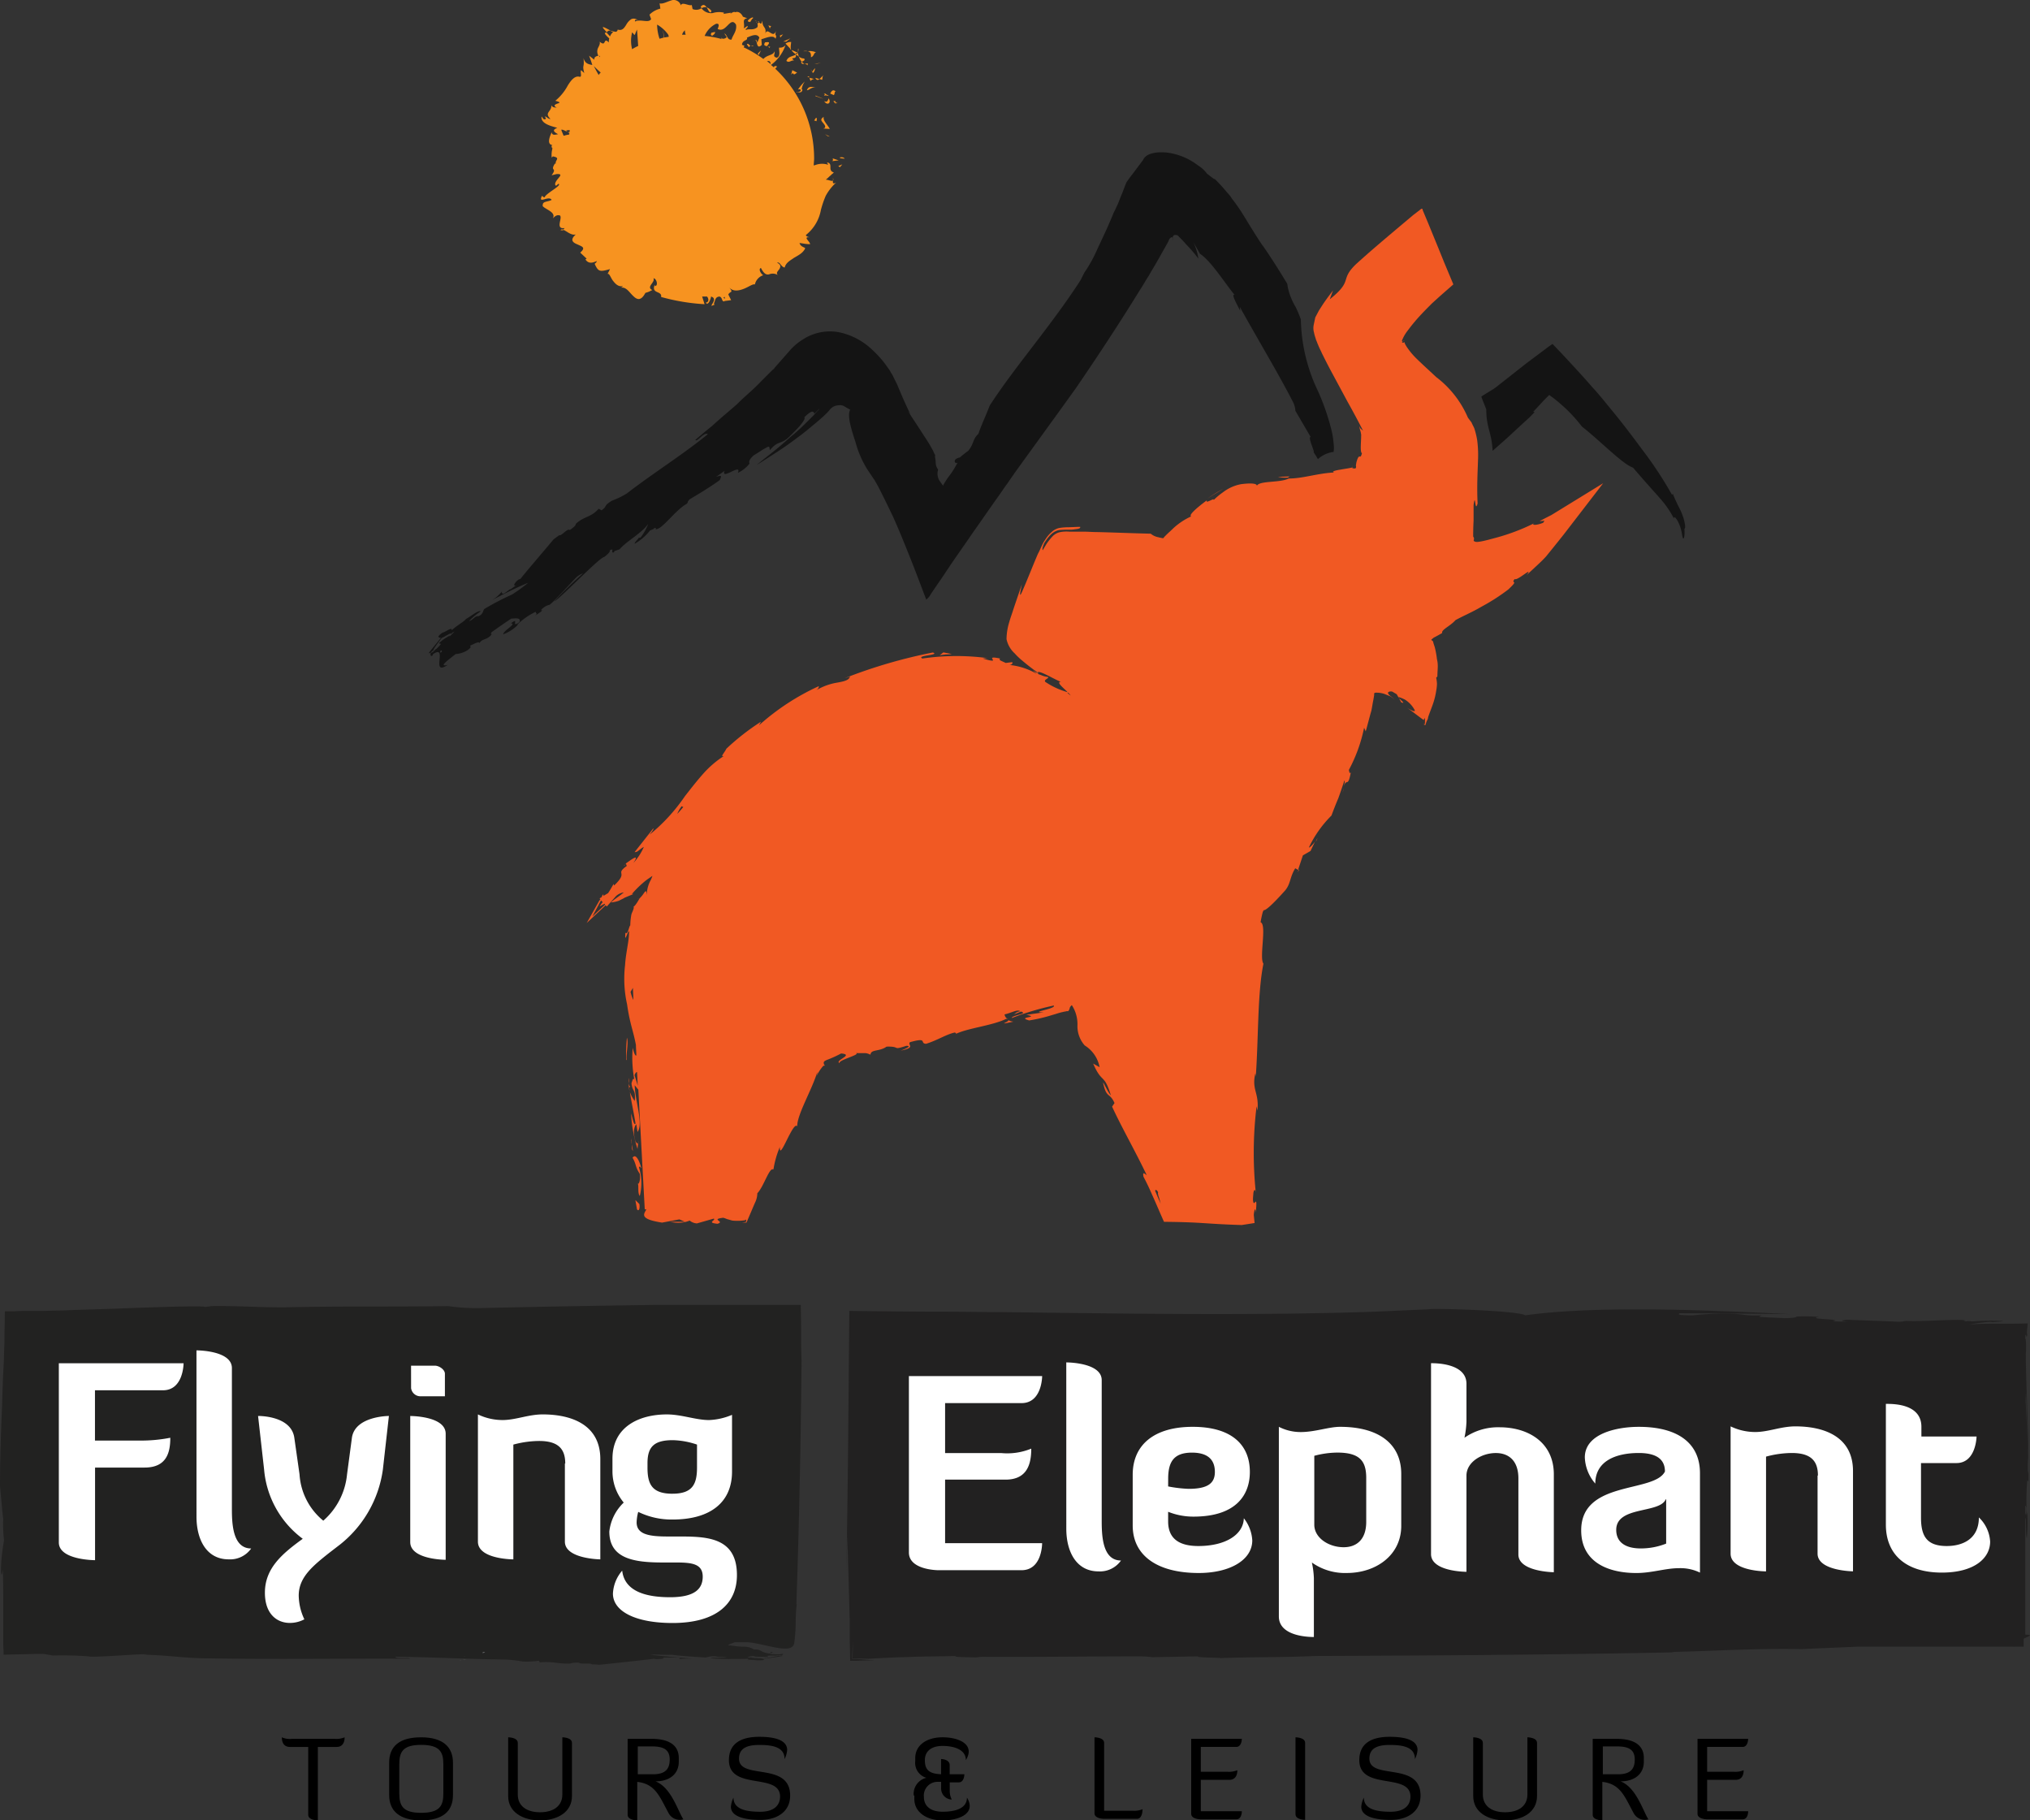 <svg xmlns="http://www.w3.org/2000/svg" width="157.84" height="141.515" viewBox="0 0 157.84 141.515">
  <rect x="0" y="0" width="157.84" height="141.515" fill="#333333" stroke="none"/>
  <g id="Group_793" data-name="Group 793" transform="translate(-519.236 -98.452)">
    <g id="Group_560" data-name="Group 560" transform="translate(552.586 98.452)">
      <g id="Group_558" data-name="Group 558" transform="translate(12.265 16.224)">
        <path id="Path_15260" data-name="Path 15260" d="M38.183,315.2l.125.72c.094.156.251.063.188-.407Z" transform="translate(-34.395 -238.131)" fill="#f15923"/>
        <path id="Path_15261" data-name="Path 15261" d="M38.536,310.922c-.156-.563-.438-1.189-.689-.814.313.532.188.688.564,1.252.062.469-.063.845-.157.751.094.157-.031.752.157.97a4.167,4.167,0,0,0-.063-2.223C38.411,310.7,38.473,310.891,38.536,310.922Z" transform="translate(-34.279 -236.328)" fill="#f15923"/>
        <path id="Path_15262" data-name="Path 15262" d="M37.368,301.69c.031.157.063.282.094.407-.031-.125-.031-.25-.063-.376Z" transform="translate(-34.113 -233.451)" fill="#f15923"/>
        <path id="Path_15263" data-name="Path 15263" d="M54.548,311.493a.031.031,0,0,1-.031-.031C54.517,311.556,54.517,311.587,54.548,311.493Z" transform="translate(-40.055 -236.837)" fill="#f15923"/>
        <path id="Path_15264" data-name="Path 15264" d="M37.4,301.091a1.923,1.923,0,0,0-.031-.407A1.41,1.41,0,0,0,37.4,301.091Z" transform="translate(-34.113 -233.102)" fill="#f15923"/>
        <path id="Path_15265" data-name="Path 15265" d="M82.779,293.912a1.047,1.047,0,0,1-.406-.125C82.529,293.912,81.339,294.225,82.779,293.912Z" transform="translate(-49.598 -230.712)" fill="#f15923"/>
        <path id="Path_15266" data-name="Path 15266" d="M37.493,301.557c-.063-.031-.094-.125-.125-.25,0,.094.031.188.031.282C37.462,301.62,37.493,301.62,37.493,301.557Z" transform="translate(-34.113 -233.318)" fill="#f15923"/>
        <path id="Path_15267" data-name="Path 15267" d="M107.471,230.606a10.683,10.683,0,0,0-1.221.751s.282-.188.595-.376Z" transform="translate(-57.98 -208.821)" fill="#f15923"/>
        <path id="Path_15268" data-name="Path 15268" d="M119.135,272.417a.562.562,0,0,0,.125-.282Z" transform="translate(-62.445 -223.21)" fill="#f15923"/>
        <path id="Path_15269" data-name="Path 15269" d="M114.632,229.152a3.074,3.074,0,0,0,.752.062.681.681,0,0,0,.156-.093Z" transform="translate(-60.884 -208.306)" fill="#f15923"/>
        <path id="Path_15270" data-name="Path 15270" d="M123.509,227.875h0a.11.11,0,0,0-.063.031.1.1,0,0,0,.063-.031Z" transform="translate(-63.938 -207.874)" fill="#f15923"/>
        <path id="Path_15271" data-name="Path 15271" d="M122.438,266.2c-.031.093-.063.219-.094.344A1.4,1.4,0,0,1,122.438,266.2Z" transform="translate(-63.556 -221.152)" fill="#f15923"/>
        <path id="Path_15272" data-name="Path 15272" d="M107.39,221.09c-.125.063-.5.25-.908.47.125,0,.282-.031.375-.031-.031.063-.062.093-.093.156-.376.157-.814.22-.783.094l.094-.063a16.024,16.024,0,0,1-3.193,1.189c-1.471.407-1.378.251-1.534.188a.552.552,0,0,0,.031-.188.114.114,0,0,0-.031-.093l-.031-.063v-.031h0c0-.063,0-.626.031-1.189v-1.221c.156-1.1.094.688.313-.125-.063-1.315,0-2.348.031-3.349a8.942,8.942,0,0,0-.063-1.565,6.338,6.338,0,0,0-.219-.908c-.063-.156-.157-.313-.22-.469l-.282-.376a7.827,7.827,0,0,0-2.473-3.162c-.563-.532-1.127-1.033-1.628-1.534a5.523,5.523,0,0,1-.595-.72c-.156-.219-.282-.469-.219-.469l-.125.063c-.125-.031-.093-.094,0-.125.031,0,.063-.031.125-.031-.125-.031-.157.094-.219,0a3.014,3.014,0,0,1,.469-.814,13.086,13.086,0,0,1,.876-1.065c.313-.344.657-.689,1-1.033l.657-.595,1-.876-.72-1.722-.469-1.158-.783-1.91-.407-.97c-.031-.282-.219,0-.344.063l-.407.313c-2.567,2.16-3.162,2.661-4.414,3.788-1.346,1.283-.188,1.252-2.066,2.755l.251-.688c-.282.375-.595.782-.877,1.221l-.219.344-.282.532-.125.595a1.284,1.284,0,0,0,.031.595c.031.188.125.438.157.563.063.125.094.251.156.376.094.25.22.47.313.689.22.439.438.876.657,1.284l1.315,2.441c.439.783.876,1.6,1.221,2.285-.125-.157-.219-.125-.313-.407a3.893,3.893,0,0,0,.125.5c0,.062.031.156.031.188v.063c0,.282-.031.689-.031.939s.031.438.093.438c-.125.5-.156.094-.313.376a1.8,1.8,0,0,0-.125.376l-.031.188v.063c.031.063,0,.188-.063.188a.462.462,0,0,1-.219-.031c-.031-.031.031-.031.063-.063-.188.063-.657.125-1,.188-.407.063-.72.157-.47.22-1.314.062-2.41.469-3.537.469-.657.344-2.285.157-2.474.563,0-.188-.469-.219-1.221-.125a3.287,3.287,0,0,0-1.408.626,6.02,6.02,0,0,0-.752.626c.188-.282-.689.344-.5,0-.814.595-1.472,1.189-1.221,1.252a5.251,5.251,0,0,0-1.378.908c-.188.188-.407.376-.563.532l-.157.157-.063.093H77.12c-.094-.031-.188-.031-.25-.062a1.286,1.286,0,0,1-.626-.282c-1.44-.031-2.849-.094-4.195-.125-.344,0-.689-.031-1.033-.031h-1.1a2.594,2.594,0,0,0-.689.031,1.124,1.124,0,0,0-.626.344,4.354,4.354,0,0,0-.47.595l-.282.469c-.063-.062,0-.282.125-.563.25-.376.595-.908,1.158-1a6.271,6.271,0,0,1,.752-.031,2.065,2.065,0,0,0,.469-.031c.282-.031.438-.063.407-.188-.344,0-.689.031-1.033.031a4.242,4.242,0,0,0-.626.063,1.253,1.253,0,0,0-.563.313,2.317,2.317,0,0,0-.438.5l-.188.282-.094.188c-.125.25-.219.5-.344.72-.406.939-.751,1.847-1.252,3-.282.595-.031-.407,0-.626-.219.657-.438,1.283-.657,1.941-.093.313-.219.626-.313.97a4.628,4.628,0,0,0-.219,1.346,2.06,2.06,0,0,0,.626,1.1,5.309,5.309,0,0,0,.626.595q.611.517,1.221.939c-.031.031-.25-.094-.438-.219.093.094.219.188.313.282a5.213,5.213,0,0,0-2.129-.689c.22,0,.282-.156.22-.219l-.5.063c-.469-.22-.532-.22-.438-.344-1.472-.313.376.5-1.346,0a2.621,2.621,0,0,1,.376-.031,18.276,18.276,0,0,0-5.071.031c-.532-.25,1.408-.25.814-.47a39.536,39.536,0,0,0-6.855,2l.407-.125c-.063.282-.47.376-1,.47a4.658,4.658,0,0,0-1.628.595c.25-.157.219-.376.188-.313a18.36,18.36,0,0,0-4.633,3.036l.157-.282a18.416,18.416,0,0,0-2.692,2.1c-.125.282-.532.688-.188.563a7.725,7.725,0,0,0-1.691,1.471c-.469.532-.908,1.1-1.346,1.659a14.062,14.062,0,0,1-2.755,3c.22-.25.438-.626.25-.438l-1.408,1.784c.282,0,.282-.157.72-.407a4.383,4.383,0,0,1-.814,1.252c.563-.845-.25-.188-.626.063.094-.031.063.125.125.157-1,.719.188.406-1,1.534l-.031-.125c-.156.25-.282.5-.439.72-.125.063-.25.156-.375.219.031-.063.031-.094,0-.125a.5.5,0,0,0-.125.219.666.666,0,0,0-.156.094l.062.062c-.031.031-.062.094-.093.125l-.97,1.722,1.377-1.284.094-.094.094.094c.25-.282.5-.564.72-.814a1.143,1.143,0,0,1,.6-.282c-.313.282-.752.532-1,.783a2.542,2.542,0,0,0,.595-.125l.439-.219h-.031l.751-.313h-.125a7.854,7.854,0,0,1,1.064-1.033c.157-.125.313-.219.438-.313l.094-.063-.031.094-.094.219a2.42,2.42,0,0,0-.313,1.189c-.031-.438-.094-.313-.188-.219a2.492,2.492,0,0,1-.376.47c-.188.344-.407.657-.47.626.063.093-.031.282-.093.438a.924.924,0,0,0-.094.313,4.744,4.744,0,0,0-.063.72c-.094.031-.188.782-.376.563-.093,1,.188-.219.282-.094,0,.783-.25,1.628-.313,2.63a9.12,9.12,0,0,0,.157,3.036c.219,1.534.469,2,.689,3.162,0,.251.031.533.031.814-.125.094-.282-.595-.282-.595a9.348,9.348,0,0,0,.125,2.473c-.094-.157-.125,0-.219.282.063.689.344.438.25,1.378a3.211,3.211,0,0,1-.376-.689c.125.814.313,1.628.439,2.442-.125.219-.25-.5-.344-.782a10.585,10.585,0,0,0,.5,2.755l.063-.626c.031.344-.188.188-.25-.063-.219-.814.031-1.189.094-1.221l.093.595c.47-.626-.188-2.41-.219-3.632l.282.344c.25,4.7.5,9.3.5,9.3h.125c-.188.376-.595.752,1.221,1.033l1.346-.251.439.188H38.9a2.394,2.394,0,0,0,1.5-.094.95.95,0,0,0,.564.219l1.314-.375c.157.156-.595.313.282.406.626-.188-.595-.344.439-.469.157.031.25.094.376.125s.219.063.344.094a3.769,3.769,0,0,0,1-.031v-.031c.062-.031.093.031.062.157a2.836,2.836,0,0,1-.5.094,2.859,2.859,0,0,1,.532-.031c.22-.5.439-1.033.657-1.534a1.716,1.716,0,0,0,.188-.751c.5-.5.939-2.066,1.252-1.847a7.4,7.4,0,0,1,.5-1.753c-.063,1.221,1.033-2.066,1.346-1.6,0-.939,1.127-2.786,1.565-4.226a.945.945,0,0,1-.094.376,3.777,3.777,0,0,1,.5-.783c.093-.125.125-.063.188-.094l-.063-.062a.4.4,0,0,1-.031-.188c.031-.063.031-.094.25-.188a8.866,8.866,0,0,0,1.1-.5c1.065.094-.532.533-.125.752-.093-.25,1.659-.657,1.283-.783.814.031.689-.062,1.127.125.031-.439.689-.219,1.252-.626,1.158-.031.376.313,1.534-.063.595,0-.438.376-.438.376,1.221-.25.5-.439.72-.657,1.44-.407.72.094,1.252.125.908-.282,1.534-.72,2.223-.877.063.031.188.031.063.125.908-.469,2.88-.657,3.944-1.189a.638.638,0,0,1,.157.031.472.472,0,0,1-.282-.376c.563-.125.97-.407,1.221-.25-.344.063-.344.156-.5.25l.564-.219c.595.188-.752.282-.72.5a21.622,21.622,0,0,1,3.256-.97c.25.25-2,.532-.783.532l-1.346.188c1.127.219-.814.156.22.438a12.512,12.512,0,0,0,1.847-.438c.25-.063.469-.157.782-.219.094-.031.188-.031.282-.063h.125c.188-.22.031-.25.282-.47h0a2.726,2.726,0,0,1,.438,1.534,2.261,2.261,0,0,0,.563,1.6,2.542,2.542,0,0,1,1.158,1.691l-.5-.282c.689,1.6.845.72,1.377,2.473-.25-.25-.657-1.221-.595-.939.251,1.189.5.689.877,1.534l-.188.282c.783,1.691,1.815,3.475,2.692,5.322-.125-.063-.344-.344-.251.125.251.469.47.939.689,1.44.313.689.595,1.378.908,2.066,3.162.031,3.037.156,6.042.25l1-.157-.063-.626c.031-.375.125-.657.157-.188.156-1.691-.157-.188-.22-1,0-.219.031-.406.031-.532.031-.094.031-.157.063-.188.063-.062.094-.031.125.157a30.014,30.014,0,0,1,.062-6.7l.063.344c.157-1.408-.469-1.6-.156-2.911l.031.251c.219-3.068.125-6.449.595-8.766-.344-.469.282-3.036-.22-3.224a7.561,7.561,0,0,1,.157-.752.507.507,0,0,1,.094-.188c.125.031.595-.344,1.659-1.534.438-.532.344-1,.783-1.721l.219.125.188-.564.188-.563.595-.344.344-.72c-.188.251-.439.5-.469.438a8.864,8.864,0,0,1,1.753-2.473s.25-.689.532-1.346c.251-.689.47-1.377.47-1.377.063.062,0,.313-.094.595.282-.939.344.093.595-1.221-.125.156-.125-.157-.156-.188a11.966,11.966,0,0,0,1.189-3.287l.125.282c.156-.533.282-1.065.438-1.6.063-.282.094-.563.157-.846l.062-.375v-.063c-.031-.125.125-.125.188-.125a1.962,1.962,0,0,1,.595.094l.313.125.157.062c.093.063.219.157.344.251-.406-.344-.406-.313-.469-.407-.063-.063-.063-.125-.031-.157a.265.265,0,0,1,.188-.062.288.288,0,0,1,.157.031c.094.063.219.125.313.188,0,0,.344.595.344.626.344.125.063-.094-.094-.25-.188-.157-.219-.251.376.031a2.153,2.153,0,0,1,.782.845c0,.125-.219.031-.595-.188.47.313.877.657,1.283.939l.063-.156c.063.063.031.25.031.469-.063,0-.063,0-.094.031.031,0,.063.031.125.063l.094-.282c.031-.031.031-.094.062-.125a.575.575,0,0,0,.063-.219c.094-.282.22-.595.344-.939a5.6,5.6,0,0,0,.282-1.1,3.485,3.485,0,0,0,.063-.533,2.425,2.425,0,0,0-.063-.5l.094-.094c0-.282.031-.532.031-.814a2.251,2.251,0,0,0-.063-.533,7.39,7.39,0,0,0-.156-.876c-.031-.125-.094-.282-.125-.406,0-.031-.063-.188-.063-.157v.031l-.063-.063c-.063-.063,0-.063.063-.125a.585.585,0,0,1,.125-.094c.188-.094.406-.219.626-.344-.094-.25.626-.532,1.033-1,.626-.344,1.315-.626,2-1.033a15.649,15.649,0,0,0,2.1-1.346c.908-.846.157-.376.5-.814.219.157,1.5-1.064.939-.313.626-.595,1.1-1,1.5-1.44.407-.5.814-1,1.409-1.753l3.036-3.944ZM67.509,233.455c-.376-.626,1.691.689,1.816.595-.5-.031.062.407.438.783-.031,0-.031,0-.063.031.031,0,.063.031.125.031a.994.994,0,0,1,.188.22,2.946,2.946,0,0,1-.313-.282h0a5.94,5.94,0,0,1-1.659-.783c-.125-.188.313-.25.219-.376a1.724,1.724,0,0,1-.563-.156ZM39.9,243.785c-.157.188-.313.376-.47.532a2.644,2.644,0,0,1,.344-.595C39.806,243.753,39.837,243.753,39.9,243.785Zm-6.167,7.67-.908.845.626-1.158c.031-.031.031-.063.063-.094.031.031.063.094.125.125-.031.031-.031.062-.063.062l-.188.282.282-.157c.031,0,.062-.031.093-.063h0l.063.063Zm2.066,6.7.188-.313c0,.282.031.595.031.939A2.574,2.574,0,0,1,35.8,258.153Zm.313,6.48c.031-.125.125-.25.188-.25.031.344.031.719.063,1.064Zm39.88,7.7c-.093-.22-.188-.439-.25-.564a5.545,5.545,0,0,0,.25.564Zm.595,1.283c.031-.125.157-.062.251.157-.063-.063-.031.063,0,.219l.093.282c.031.125.063.251.094.344C76.9,274.368,76.744,273.992,76.587,273.617Z" transform="translate(-32.387 -197.27)" fill="#f15923"/>
        <path id="Path_15273" data-name="Path 15273" d="M117.1,275.9l-.031-.031-.094.219Z" transform="translate(-61.698 -224.505)" fill="#f15923"/>
        <path id="Path_15274" data-name="Path 15274" d="M36.95,275.3a.283.283,0,0,0-.156.094A1.682,1.682,0,0,0,36.95,275.3Z" transform="translate(-33.914 -224.306)" fill="#f15923"/>
        <path id="Path_15275" data-name="Path 15275" d="M38.422,279.366a.432.432,0,0,0,.125-.093h0Z" transform="translate(-34.478 -225.683)" fill="#f15923"/>
        <path id="Path_15276" data-name="Path 15276" d="M85.236,252.046c-.063-.031-.094-.063-.157-.094C84.735,251.7,84.955,251.89,85.236,252.046Z" transform="translate(-50.584 -216.175)" fill="#f15923"/>
        <path id="Path_15277" data-name="Path 15277" d="M106.058,231.849h0c.031-.031.094-.063.125-.094Z" transform="translate(-57.913 -209.219)" fill="#f15923"/>
        <path id="Path_15278" data-name="Path 15278" d="M37.656,308.089a.031.031,0,0,1,.031.031l-.031-.251Z" transform="translate(-34.213 -235.592)" fill="#f15923"/>
        <path id="Path_15279" data-name="Path 15279" d="M37.735,308.455c0-.125,0-.219-.031-.25Z" transform="translate(-34.229 -235.708)" fill="#f15923"/>
        <path id="Path_15280" data-name="Path 15280" d="M37.752,308.588c0,.188,0,.407.093.5Z" transform="translate(-34.246 -235.841)" fill="#f15923"/>
        <path id="Path_15281" data-name="Path 15281" d="M37.134,295.894a13.879,13.879,0,0,0-.063,1.691l.063.063C37.009,297.4,37.291,296.3,37.134,295.894Z" transform="translate(-34.004 -231.442)" fill="#f15923"/>
        <path id="Path_15282" data-name="Path 15282" d="M75.335,250.178l-.657-.125-.282.22s.219-.031.469-.063A3.736,3.736,0,0,0,75.335,250.178Z" transform="translate(-46.943 -215.559)" fill="#f15923"/>
      </g>
      <path id="Path_15283" data-name="Path 15283" d="M82.762,209.151a13.391,13.391,0,0,1-1.346-5.6,9.188,9.188,0,0,0-.407-.97,5,5,0,0,1-.595-1.471c-.031-.125-.031-.219-.063-.344-.626-1.033-1.252-2.034-1.91-2.973a.7.7,0,0,0,.094.156c-.595-.876-1.065-1.659-1.565-2.473a13.429,13.429,0,0,0-.814-1.189,2.758,2.758,0,0,1-.219-.313c-.125-.157-.25-.282-.376-.438a11.165,11.165,0,0,0-.845-.908c-.031.063-.407-.282-.595-.407a2.512,2.512,0,0,0-.72-.657,4.921,4.921,0,0,0-1.815-.876,3.951,3.951,0,0,0-1.252-.125c-.438.031-1,.156-1.19.595l-.845,1.127c-.156.188-.282.376-.438.595-.125.282-.22.563-.344.876-.125.282-.22.564-.344.846l-.188.406-.093.188-.063.125c-.125.344-.282.657-.407.97-.282.626-.563,1.221-.814,1.753a10.911,10.911,0,0,1-1.033,1.878l-.282.563c-2.254,3.506-5.134,6.762-7.075,9.767-.282.752-.657,1.534-.876,2.191-.469.438-.313.72-.782,1.315-.22.156-.407.313-.564.439-.093.093-.125.093-.156.093s-.063.031-.094.031c-.125.063-.188.094-.219.157-.063.125,0,.282.188.219a8.138,8.138,0,0,1-.532.876,6.862,6.862,0,0,0-.532.783l-.063.125-.031-.062a4.67,4.67,0,0,1-.282-.407,1.048,1.048,0,0,1-.063-.783c-.282-.438-.125-.469-.25-1.033.031-.031.031-.063,0-.125,0-.031,0-.031-.031-.063a1.518,1.518,0,0,1-.094-.219,13.147,13.147,0,0,0-.72-1.189c-.532-.846-1.127-1.691-1.221-1.91l.157.219c-.407-.814-.72-1.565-1.033-2.317l-.282-.563a1.291,1.291,0,0,0-.156-.282c-.063-.094-.094-.188-.188-.313-.156-.219-.344-.5-.563-.752a8.142,8.142,0,0,0-.72-.751,5.293,5.293,0,0,0-2.567-1.378,3.861,3.861,0,0,0-2.817.532,4.588,4.588,0,0,0-1.1.94l-.908,1.033-.22.25a.366.366,0,0,1-.156.157l-.313.313-.595.595c-.376.407-.846.814-1.252,1.189-.22.188-.439.407-.626.595l-.657.564c-.439.375-.876.751-1.283,1.127-.439.344-.876.72-1.283,1.065.125.219.689-.657.97-.439-2,1.628-4.226,3.005-6.292,4.6a6.232,6.232,0,0,1-1.159.564c-.72.438-.313.406-.814.751l-.219-.125c-.595.689-1.189.595-1.785,1.189.031.094-.219.313-.469.469-.157-.188-.72.564-.814.376v.031c-.156.094-.25.188-.438.313-.219.282-2.348,2.755-2.567,3.068l-.157.063c-.375.282-.438.563-.188.439l-.469.344.031-.063-.469.344c-.094.063-.282.031-.188-.157a2.7,2.7,0,0,1-.783.689c.845-.438,1.878-.97,2.817-1.346a12.941,12.941,0,0,1-1.252.908,21.078,21.078,0,0,0-2.16,1.127c-.125.125-.063.407-.47.563-.282-.031-.375.282-.72.376a5.287,5.287,0,0,1,.908-.752c-.188-.125-.876.47-1.159.595-.062.157-.751.533-1.1.877.031-.188-.157-.094-.376.031-.031.031-.063.093-.094.125.031-.031.063-.093.094-.125a1.693,1.693,0,0,1-.344.156c-.282.188-.406.376-.25.344,0,.063.063.063.157.031-.5.626-1.1,1.315-.939,1.221.093-.031.125-.031.125.031a.059.059,0,0,0,0,.094c0,.062,0,.125.125.062l.063-.125c1.189-.783-.251,1.784,1.127.845-.752.188.031-.376.626-.845a1.9,1.9,0,0,0,.939-.313c.376-.282.157-.25.188-.344.251-.094.689-.376.72-.188.188-.344.532-.251.845-.564.251-.282-.062-.031.094-.282.47-.344,1.158-.814,1.534-1.064.22,0,.814-.125.626.282-.72.5.063-.47-.657.093.5,0-.595.564-.595.846a3.144,3.144,0,0,0,1.159-.752l-.094.031a5.164,5.164,0,0,1,1.471-1.033c-.031.157.188.094-.063.313l.5-.344c.031-.062.094-.156-.063-.062a1.223,1.223,0,0,1,.657-.439c.125.063,2.254-2.348,2.223-2.223a1.041,1.041,0,0,1,.407-.219,30.9,30.9,0,0,0-2.223,2.16c.375-.125,3.537-3.443,3.881-3.443.251-.188.533-.47.407-.5.47-.282,0,.282.376.125,0-.031-.063-.031.031-.094l.376-.125c.563-.657,1.69-1.221,2.223-1.972a3.821,3.821,0,0,1-.6,1.065h-.125c-.031.093-.376.406-.313.469a4.1,4.1,0,0,0,1.189-1.033c.094-.031.219-.093.313-.125a.031.031,0,0,1-.031-.031c.188-.063.188-.031.157.031v.031c.469.062,1.534-1.5,2.41-1.972.188-.219-.031-.063.219-.344.877-.532,1.472-.876,2.348-1.5.156-.344.156-.407-.282-.25l.657-.47c-.313.783,1.377-.657,1.033.157a2.528,2.528,0,0,0,.908-.72c-.031-.094-.093-.282.344-.657.689-.407.5-.344,1.1-.657.188,0,.063.188.156.25.657-.782.846-.376,1.534-1.064.219-.22.532-.533.782-.814.25-.313.439-.563.344-.657.595-.595.72-.469.782-.282l.251-.25.125-.125.031-.031-.063.094-.125.125-.282.313-.595.595a14.088,14.088,0,0,1-1.252,1.127c-.407.376-.846.752-1.283,1.1s-.877.689-1.283,1.033c.5-.313,1.033-.657,1.565-1s1.064-.72,1.565-1.1c.532-.376,1.033-.814,1.565-1.252.219-.188.438-.376.626-.563a1.922,1.922,0,0,0,.25-.25c.063-.063.125-.157.188-.22a1.368,1.368,0,0,1,.22-.156,1.088,1.088,0,0,1,.376-.094.7.7,0,0,1,.344.031c.031,0,.063.031.125.063l.157.094.282.156c-.251.407.062,1.471.406,2.5a7.926,7.926,0,0,0,.877,2.066l.375.563.188.282.031.031.031.063.093.156.157.282c.407.783.782,1.565,1.158,2.348.47,1.033.908,2.128,1.346,3.224s.845,2.191,1.252,3.255l.219-.219.22-.344.469-.689c.313-.438.595-.876.908-1.346.595-.876,1.221-1.753,1.815-2.629.626-.876,1.221-1.753,1.847-2.63.282-.376.532-.782.814-1.158.188-.282.376-.532.563-.814,1.534-2.128,3.13-4.32,4.727-6.542,1.1-1.6,3.1-4.57,5.008-7.669.25-.376.47-.783.72-1.159.219-.407.469-.782.689-1.189.219-.376.438-.783.657-1.158l.156-.282.063-.157.031-.063h0l.063-.063c.093-.093.156-.093.219.031.031.063.031.094,0,.125,0-.094.031-.094-.031-.219.031-.157.157-.22.344-.157.031,0,.063,0,.063.031l.031.031a.031.031,0,0,1,.031.031l.062.063c.157.156.344.344.5.532a11.476,11.476,0,0,1,.97,1.127,4.637,4.637,0,0,0-.376-1.252l.25.439.25.439c.846.532,2,2.379,2.692,3.192-.282-.093.125.626.438,1.252l-.031-.313c1.314,2.379,2.973,5.134,4.1,7.325a1.754,1.754,0,0,1,.219.752l1.189,2.034c-.313-.062.657,1.847.031.908a7.33,7.33,0,0,1,.532.814,2.216,2.216,0,0,1,1.221-.563,2.309,2.309,0,0,0,0-.657,6.972,6.972,0,0,0-.188-1.127A18.107,18.107,0,0,0,82.762,209.151ZM14.614,229.4c-.156.094-.156.031-.062-.125C14.614,229.279,14.646,229.342,14.614,229.4Zm.564-1.158c.031-.031.062-.094.093-.125a3.94,3.94,0,0,0-.876.6c.063.062.157.031.157.062a1.99,1.99,0,0,1-.251.282l-.093.094-.063.031-.219.219a.446.446,0,0,1-.188.063,1.109,1.109,0,0,1,.282-.219c-.188.125.188-.407.595-.939.251-.094.72-.439.752-.313.031-.031.031-.063.063-.094l.188-.094Z" transform="translate(-13.619 -178.717)" opacity="0.6"/>
      <path id="Path_15284" data-name="Path 15284" d="M154.676,227.436a4.95,4.95,0,0,0-.116-.521,5.347,5.347,0,0,0-.261-.666,13.641,13.641,0,0,1-.579-1.246l-.058.087a29.987,29.987,0,0,0-2.287-3.475c-.811-1.1-1.622-2.172-2.491-3.215l-.637-.782-.319-.376-.2-.231-.289-.319c-.753-.868-1.564-1.737-2.375-2.606l-.608-.637-.087-.087-.087.058-.174.116-.348.261-1.39,1.042-2.432,1.912c-.145.116-.958.588-1.1.7,0,.087.382.946.382,1.033,0,1.419.432,1.767.489,3.186.232-.2.493-.434.724-.637.463-.405.927-.84,1.361-1.245l.695-.637a2.15,2.15,0,0,0,.261-.261l.232-.231-.116-.029c.261-.261.521-.55.811-.868l.232-.232.116-.116.058-.057.029-.029a.028.028,0,0,1,.029.029,4.075,4.075,0,0,1,.435.318,11.982,11.982,0,0,1,2.085,2.114c1.419,1.1,3.157,2.924,3.967,3.185.667.782,1.159,1.332,1.651,1.883.232.26.493.55.753.869a7.413,7.413,0,0,1,.782,1.216c-.029-.318.318.087.521.753a3.77,3.77,0,0,1,.116.55c.029.087.029.174.058.2.029.086.087.058.116-.2a2.808,2.808,0,0,0,0-.492C154.705,227.638,154.676,227.551,154.676,227.436Z" transform="translate(-57.005 -186.621)" opacity="0.6"/>
      <g id="Group_559" data-name="Group 559" transform="translate(8.711)">
        <path id="Path_15285" data-name="Path 15285" d="M62.884,191.265c-.094-.188-.469-.094-.376-.094C62.477,191.265,62.821,191.233,62.884,191.265Z" transform="translate(-39.265 -178.924)" fill="#f79320"/>
        <path id="Path_15286" data-name="Path 15286" d="M61.12,188.593l-.376-.188.219.157Z" transform="translate(-38.659 -177.974)" fill="#f79320"/>
        <path id="Path_15287" data-name="Path 15287" d="M60.466,187.253l.5.031c-.157-.313-.563-.657-.47-.939-.532.313.22.5.094.846Z" transform="translate(-38.506 -177.26)" fill="#f79320"/>
        <path id="Path_15288" data-name="Path 15288" d="M61.887,184.649c.031-.031.031-.031.031-.063-.031-.031-.031-.094-.063-.157C61.668,184.554,61.606,184.3,61.887,184.649Z" transform="translate(-38.988 -176.596)" fill="#f79320"/>
        <path id="Path_15289" data-name="Path 15289" d="M62.037,184.64c.063.188.125-.188,0,0Z" transform="translate(-39.107 -176.651)" fill="#f79320"/>
        <path id="Path_15290" data-name="Path 15290" d="M61.8,183.279c-.219-.188-.313-.063-.438.156l.282.125C61.742,183.467,61.68,183.248,61.8,183.279Z" transform="translate(-38.874 -176.166)" fill="#f79320"/>
        <path id="Path_15291" data-name="Path 15291" d="M60.725,183.625c.031-.031.031-.094-.125-.063Z" transform="translate(-38.609 -176.293)" fill="#f79320"/>
        <path id="Path_15292" data-name="Path 15292" d="M60.862,183.709c-.156.062,0,.031.157.062l-.282-.156C60.675,183.709,60.487,183.8,60.862,183.709Z" transform="translate(-38.621 -176.314)" fill="#f79320"/>
        <path id="Path_15293" data-name="Path 15293" d="M60.992,184.142c-.063.156-.094.344-.344.219C60.867,184.737,61.243,184.518,60.992,184.142Z" transform="translate(-38.625 -176.497)" fill="#f79320"/>
        <path id="Path_15294" data-name="Path 15294" d="M59.576,186.485a.451.451,0,0,1-.063.094.364.364,0,0,1-.062.093l.219.063C59.576,186.735,59.764,186.422,59.576,186.485Z" transform="translate(-38.211 -177.306)" fill="#f79320"/>
        <path id="Path_15295" data-name="Path 15295" d="M60.073,181.66l.22.062c.031-.125,0-.313.156-.406C60.355,181.379,60.2,181.566,60.073,181.66Z" transform="translate(-38.426 -175.518)" fill="#f79320"/>
        <path id="Path_15296" data-name="Path 15296" d="M59.907,181.793l-.313-.094C59.688,181.918,59.814,181.887,59.907,181.793Z" transform="translate(-38.26 -175.65)" fill="#f79320"/>
        <path id="Path_15297" data-name="Path 15297" d="M60.22,184.057l-.313-.125-.313-.125.031.062a1.3,1.3,0,0,1,.282.094C60.1,184.026,60.22,184.057,60.22,184.057Z" transform="translate(-38.26 -176.381)" fill="#f79320"/>
        <path id="Path_15298" data-name="Path 15298" d="M59.686,179.989l.313-.063-.5.063Z" transform="translate(-38.227 -175.036)" fill="#f79320"/>
        <path id="Path_15299" data-name="Path 15299" d="M58.934,179.005c.251-.063.22-.376.407-.376a1.131,1.131,0,0,0-.657-.094C58.872,178.567,58.966,178.692,58.934,179.005Z" transform="translate(-37.945 -174.553)" fill="#f79320"/>
        <path id="Path_15300" data-name="Path 15300" d="M58.5,178.525a.652.652,0,0,0-.344,0Z" transform="translate(-37.762 -174.543)" fill="#f79320"/>
        <path id="Path_15301" data-name="Path 15301" d="M59.211,180.831c.031.031.031.063.063.094a.468.468,0,0,0,.156-.376Z" transform="translate(-38.127 -175.252)" fill="#f79320"/>
        <path id="Path_15302" data-name="Path 15302" d="M59.161,180.881h0a.48.48,0,0,1-.094-.188Z" transform="translate(-38.077 -175.302)" fill="#f79320"/>
        <path id="Path_15303" data-name="Path 15303" d="M59.33,181.124h0C59.267,181.124,59.267,181.155,59.33,181.124Z" transform="translate(-38.152 -175.451)" fill="#f79320"/>
        <path id="Path_15304" data-name="Path 15304" d="M59.277,182.825c-.25-.031-.563-.157-.689.219C58.839,183.013,58.9,182.794,59.277,182.825Z" transform="translate(-37.912 -176.025)" fill="#f79320"/>
        <path id="Path_15305" data-name="Path 15305" d="M58.983,181.948a.419.419,0,0,1,.282-.156l-.344-.094C58.889,181.666,58.983,181.948,58.983,181.948Z" transform="translate(-38.025 -175.649)" fill="#f79320"/>
        <path id="Path_15306" data-name="Path 15306" d="M58.636,181.57l.157.031-.031-.094Z" transform="translate(-37.928 -175.584)" fill="#f79320"/>
        <path id="Path_15307" data-name="Path 15307" d="M58.037,179.317a.6.6,0,0,1-.407-.157,1.248,1.248,0,0,0,.22.407C57.974,179.536,58.163,179.442,58.037,179.317Z" transform="translate(-37.58 -174.771)" fill="#f79320"/>
        <path id="Path_15308" data-name="Path 15308" d="M58.667,180.166h-.031C58.636,180.2,58.636,180.229,58.667,180.166Z" transform="translate(-37.928 -175.119)" fill="#f79320"/>
        <path id="Path_15309" data-name="Path 15309" d="M56.033,177.675c0,.031-.031.031-.031.063l.031-.063Z" transform="translate(-37.015 -174.256)" fill="#f79320"/>
        <path id="Path_15310" data-name="Path 15310" d="M57.911,179.846c.031.125.125.125.25.093a.548.548,0,0,1-.219-.156C57.911,179.814,57.88,179.846,57.911,179.846Z" transform="translate(-37.672 -174.987)" fill="#f79320"/>
        <path id="Path_15311" data-name="Path 15311" d="M57.535,178.244v.282C57.566,178.4,57.6,178.181,57.535,178.244Z" transform="translate(-37.547 -174.449)" fill="#f79320"/>
        <path id="Path_15312" data-name="Path 15312" d="M58.732,180Z" transform="translate(-37.961 -175.05)" fill="#f79320"/>
        <path id="Path_15313" data-name="Path 15313" d="M58.6,180.015c-.063-.031-.188,0-.25,0a1.518,1.518,0,0,0,.219.094A.115.115,0,0,1,58.6,180.015Z" transform="translate(-37.829 -175.062)" fill="#f79320"/>
        <path id="Path_15314" data-name="Path 15314" d="M56.394,178l.093.031c-.063-.125-.031-.282,0-.595a.661.661,0,0,0-.438.125l.375.407Z" transform="translate(-37.032 -174.173)" fill="#f79320"/>
        <path id="Path_15315" data-name="Path 15315" d="M56.9,178.738c-.313.188-.595.125-.752.5.22.188.344-.063.6-.031-.407-.313.25-.031.125-.438a.489.489,0,0,1,.25.156.925.925,0,0,1-.062-.313v.031h0c-.031.063-.031.063-.031.031h0a.163.163,0,0,0-.125.063c-.063-.157.063-.094.125-.094l.031-.031h0l-.5-.219C56.583,178.487,56.678,178.582,56.9,178.738Z" transform="translate(-37.065 -174.505)" fill="#f79320"/>
        <path id="Path_15316" data-name="Path 15316" d="M57.384,183.438l.063-.063C57.384,183.375,57.353,183.406,57.384,183.438Z" transform="translate(-37.49 -176.231)" fill="#f79320"/>
        <path id="Path_15317" data-name="Path 15317" d="M57.518,182.756c.062,0,.188-.063.219.063-.031.125-.157.094-.25.156.125,0,.344.063.375-.219H57.8a1.392,1.392,0,0,1,.25-.626A3.659,3.659,0,0,0,57.518,182.756Z" transform="translate(-37.53 -175.8)" fill="#f79320"/>
        <path id="Path_15318" data-name="Path 15318" d="M58.349,182.1l.063-.063Z" transform="translate(-37.829 -175.766)" fill="#f79320"/>
        <path id="Path_15319" data-name="Path 15319" d="M57,180.883a.933.933,0,0,1-.188-.094l-.094.344.125-.125c.094.219.219.031.344-.031A.9.9,0,0,1,57,180.883Z" transform="translate(-37.264 -175.335)" fill="#f79320"/>
        <path id="Path_15320" data-name="Path 15320" d="M56.325,177.005s-.125.062-.282.125c-.125.063-.282.125-.282.125h.25Z" transform="translate(-36.932 -174.024)" fill="#f79320"/>
        <path id="Path_15321" data-name="Path 15321" d="M55.629,176.526l-.25.094.031.157Z" transform="translate(-36.8 -173.858)" fill="#f79320"/>
        <path id="Path_15322" data-name="Path 15322" d="M34.932,175.948c-.313-.157-.783-.439-.563-.157l.25.282A.284.284,0,0,1,34.932,175.948Z" transform="translate(-29.5 -173.562)" fill="#f79320"/>
        <path id="Path_15323" data-name="Path 15323" d="M47.037,173.6a.745.745,0,0,0-.376-.282C46.818,173.567,46.943,173.88,47.037,173.6Z" transform="translate(-33.779 -172.746)" fill="#f79320"/>
        <path id="Path_15324" data-name="Path 15324" d="M29.273,199.78a.342.342,0,0,0,.25,0A.191.191,0,0,0,29.273,199.78Z" transform="translate(-27.754 -181.899)" fill="#f79320"/>
        <path id="Path_15325" data-name="Path 15325" d="M46.412,173.219c-.125-.188-.282-.282-.469-.031l.093.094A.485.485,0,0,1,46.412,173.219Z" transform="translate(-33.53 -172.649)" fill="#f79320"/>
        <path id="Path_15326" data-name="Path 15326" d="M61.7,193.578v.22C61.733,193.766,61.733,193.7,61.7,193.578Z" transform="translate(-38.99 -179.766)" fill="#f79320"/>
        <path id="Path_15327" data-name="Path 15327" d="M52.553,174.892c.094.031.031-.031,0,0Z" transform="translate(-35.82 -173.289)" fill="#f79320"/>
        <path id="Path_15328" data-name="Path 15328" d="M52.122,177.369c.063-.063.094-.125.125-.125C52.216,177.244,52.185,177.275,52.122,177.369Z" transform="translate(-35.671 -174.107)" fill="#f79320"/>
        <path id="Path_15329" data-name="Path 15329" d="M52.647,175.149a.694.694,0,0,0-.094-.156A.283.283,0,0,0,52.647,175.149Z" transform="translate(-35.82 -173.327)" fill="#f79320"/>
        <path id="Path_15330" data-name="Path 15330" d="M52.745,174.993c.031.031.062.063.093.063C52.87,175.024,52.87,174.993,52.745,174.993Z" transform="translate(-35.887 -173.327)" fill="#f79320"/>
        <path id="Path_15331" data-name="Path 15331" d="M52.47,174.864a.53.53,0,0,1-.157-.063.313.313,0,0,1,.157.125C52.438,174.9,52.438,174.864,52.47,174.864Z" transform="translate(-35.737 -173.26)" fill="#f79320"/>
        <path id="Path_15332" data-name="Path 15332" d="M49.66,186.475c-.094.093-.344-.063-.563-.063,0,0,.156-.125.313-.282.093-.063.156-.157.219-.188l.094-.093c-.533-.157,0-.689-.533-.783l.094.188a1.481,1.481,0,0,0-1.033.031.115.115,0,0,0-.093.031c0-.188.031-.376.031-.532a9.571,9.571,0,0,0-3.037-7.012h.031l.125-.156c-.094-.063-.22-.063-.25.063-.063-.063-.157-.125-.22-.188a3.26,3.26,0,0,0,1.127-1.534.58.58,0,0,1-.5.188c-.031.188.157.689-.188.783-.344-.094-.125-.25-.157-.5-.125.344-.563.251-.876.6a9.449,9.449,0,0,0-1.534-.908c.031-.031.031-.093.063-.125l-.188-.063c0-.407.5-.313.376-.563.313-.125.783-.376.97,0l-.188.469c.063-.125-.031-.375-.188-.282.251-.125.094.846.564.376l-.031-.439c.344-.093.939-.375,1.1-.031.157-.5-.094,0,.031-.626-.219.72-.72-.47-.845.344.156-.72-.188-.469-.22-1.127-.062.157-.031.344-.25.125-.031.031-.093.093-.125.093v0h0a.433.433,0,0,1,0,.282c-.313.282-.689.094-.877.22-.125-.094.125-.094.125-.313a.464.464,0,0,0-.157.093,1.584,1.584,0,0,1-.156.094c.125-.344-.188-.72.282-.782l-.344-.125c-.125-.282-.376-.439-.595-.344-.156-.125-.532.282-.313.031l-.595.094.031-.094a1.665,1.665,0,0,0-.876.031.933.933,0,0,1-.877-.376.727.727,0,0,1-.688.063l-.063-.313c-.25.094-.752-.282-.846.031a.579.579,0,0,0-.782-.376c-.313.094-.626.282-.876.219l.063.407a1.777,1.777,0,0,0-.846.47l.125.344c-.188.344-.814-.031-1.252.188-.031-.157.094-.157.219-.094a.462.462,0,0,0-.5-.094,1.2,1.2,0,0,0-.344.344c-.188.313-.344.595-.72.47-.031.188-.156.188-.282.156a.031.031,0,0,1,.031-.031.1.1,0,0,0-.063.031.733.733,0,0,0-.25-.062.549.549,0,0,0,.219.093.76.76,0,0,0-.25.344l-.282-.313a.031.031,0,0,0-.031.031c-.219-.031,0,.219.25.439a.961.961,0,0,0-.031.313c-.469-.47-.156.406-.72-.063.062.156-.031.313-.125.5a.668.668,0,0,0,.031.595c-.157.031-.344.094-.313.313l-.407-.313s.063.188.125.344l.125.376c-.344-.063-.563-.125-.688-.532.093.782-.125.469.062,1.158l-.25-.219c-.094.125.125.595-.156.5-.344-.063-.626.282-.877.689a3.948,3.948,0,0,1-.97,1.189c.47.125.344.157.157.22-.157.062-.376.156-.031.313-.125-.031-.313.031-.439-.188.063.5-.595.563-.062,1.065-.22,0-.282-.188-.439-.188.031.063.157.188,0,.22-.156,0-.156-.125-.25-.22-.094.5.595.72,1.221.877-.376.156-.344.282.063.5-.22.031-.47.125-.5-.156-.062.156-.469.939.063,1-.125.031-.063.22,0,.251a1.871,1.871,0,0,0-.063.72l.094-.093c.626.125.157.282.219.563H28.03c-.407.657.219.25-.251.908l.376-.094c.439-.031.313.125.157.313s-.376.47-.188.595l.188-.156c.156.063-.094.25-.407.469s-.626.439-.657.564c-.063.062-.125-.031-.219-.094-.344.689.532-.063.751.313-.25.156-.72.094-.688.407-.094.093.219.25.469.406s.47.344.313.626c.157-.156.313-.313.563-.219.094.125,0,.376-.031.595s0,.438.376.376a.246.246,0,0,1-.125.125c.282.093.626.469,1,.375-.532.47-.156.657.157.783.313.156.657.219.188.626l.5.469-.094.063c.25.376.595.25.876.125,0,.125-.125.156-.156.219.282.626.406.626,1.189.407l-.188.376c.125-.063.219.219.375.469.188.25.439.563.814.47a.339.339,0,0,1-.157.125c.439-.063.657.376.97.657.282.282.595.407.939-.25a2.414,2.414,0,0,0,.282-.094l.251-.125c-.5-.251.25-.6.093-.908.22-.031.407.564.125.6l-.031-.094c-.282.72.595.438.5.939a15.909,15.909,0,0,0,3.381.563l-.188-.595h.376c.125.125.188.439-.094.47.188.313.407-.344.407-.47.563.157-.094.72.063.72l.219-.094-.063-.063c.125-.282.094-.532.439-.563.219.063.188.344.282.344,0,.031.031.063.125,0l.5-.063-.219-.438c.125-.282.438-.094.063-.564.282.344.72.282,1.127.125s.72-.407.876-.344a.967.967,0,0,1,.657-.72c-.125-.031-.438-.469-.188-.563.25.5.438.532.626.5a.762.762,0,0,1,.751.094c-.25-.156-.093-.313.031-.469.125-.188.188-.376-.156-.533.25-.093.282.313.595.376.094-.376.407-.532.72-.751.313-.188.72-.376.876-.752-.094-.094-.376-.125-.439-.407,0,0,.219.031.407.063a3.216,3.216,0,0,0,.407.031c.031-.188-.6-.595-.031-.532-.125-.031-.313-.094-.282-.188a3.212,3.212,0,0,0,1.158-1.941,7.57,7.57,0,0,1,.376-1.1,3.91,3.91,0,0,1,.814-1.033C49.629,186.788,49.629,186.631,49.66,186.475Zm-4.852-9.047a1.722,1.722,0,0,0-.282-.219C44.683,177.146,44.808,177.208,44.808,177.427Zm-.344-.282Zm-2.16-3.318h0C42.179,173.64,42.21,173.734,42.3,173.828Zm-1.753.469c.438-.093.063.47.156.407.344.156.564-.094.783-.313s.407-.376.626-.031c.094.5-.282.845-.344,1.158-.344.063-.344-.406-.563-.469l.188.282c-.125.125-.344.188-.438.031a.16.16,0,0,0,.062.125,6.813,6.813,0,0,0-1.346-.25A1.847,1.847,0,0,1,40.551,174.3Zm-2.411.5a1.127,1.127,0,0,0,.063.344h-.282A.728.728,0,0,1,38.14,174.8Zm-1.314.313a.439.439,0,0,1,.062.188c-.125.031-.219.031-.344.063l-.125-.626.094.626c-.125.031-.22.063-.344.094a3.573,3.573,0,0,1-.188-1.1A2.75,2.75,0,0,1,36.826,175.111Zm-2.787-.157.188.219a.771.771,0,0,0,.094-.219,1.887,1.887,0,0,0,.093-.219c.031.313.063.782.094,1.283a3.456,3.456,0,0,0-.47.25A2.615,2.615,0,0,1,34.039,174.955ZM31.5,176.77c.031.031.031.094.062.125C31.5,176.833,31.442,176.833,31.5,176.77Zm.093,1.315a.827.827,0,0,0-.156.188c-.22-.376-.376-.689-.376-.689C31.191,177.709,31.379,177.9,31.6,178.085ZM28.718,183a2.149,2.149,0,0,1-.093-.22,1.37,1.37,0,0,1-.094-.25c.094-.031.25.063.469.157l-.093-.094a.863.863,0,0,1,.282-.031c0,.063-.031.125-.031.188a.241.241,0,0,0-.125-.062l.125.125a.115.115,0,0,1-.031.094A1.978,1.978,0,0,0,28.718,183ZM41.24,195.677l-.094-.093C41.271,195.458,41.24,195.552,41.24,195.677Z" transform="translate(-26.949 -172.443)" fill="#f79320"/>
        <path id="Path_15333" data-name="Path 15333" d="M54.115,175.722c.031-.094.062-.219.156-.188l-.282-.063A.616.616,0,0,1,54.115,175.722Z" transform="translate(-36.318 -173.493)" fill="#f79320"/>
        <path id="Path_15334" data-name="Path 15334" d="M53.576,177.474c-.157.282.031.25.188.313a.031.031,0,0,1-.031-.031C54.045,177.412,53.826,177.443,53.576,177.474Z" transform="translate(-36.154 -174.18)" fill="#f79320"/>
        <path id="Path_15335" data-name="Path 15335" d="M53.942,178c.063.031.094.031.125.093C54.192,177.942,54.067,178,53.942,178Z" transform="translate(-36.302 -174.366)" fill="#f79320"/>
        <path id="Path_15336" data-name="Path 15336" d="M51.709,174.859c.031.125.22-.376.22-.22C52.179,174.264,51.208,174.859,51.709,174.859Z" transform="translate(-35.477 -173.161)" fill="#f79320"/>
        <path id="Path_15337" data-name="Path 15337" d="M52.807,178.817l.188-.376-.25.25Z" transform="translate(-35.887 -174.522)" fill="#f79320"/>
        <path id="Path_15338" data-name="Path 15338" d="M51.451,177.7l.157.219c.031-.062.062-.093.125-.093C51.639,177.73,51.514,177.574,51.451,177.7Z" transform="translate(-35.439 -174.248)" fill="#f79320"/>
        <path id="Path_15339" data-name="Path 15339" d="M51.93,177.867c.063.031.125.094.22.031C52.087,177.9,52.024,177.867,51.93,177.867Z" transform="translate(-35.605 -174.323)" fill="#f79320"/>
        <path id="Path_15340" data-name="Path 15340" d="M47.306,176.52c.093-.093.188-.125.188-.282l-.282.063C47.118,176.458,47.181,176.551,47.306,176.52Z" transform="translate(-33.954 -173.758)" fill="#f79320"/>
        <path id="Path_15341" data-name="Path 15341" d="M62.45,192.217l.188-.219-.313.125Z" transform="translate(-39.206 -179.219)" fill="#f79320"/>
        <path id="Path_15342" data-name="Path 15342" d="M61.558,191.5l.533-.062-.47-.157C61.652,191.342,61.683,191.467,61.558,191.5Z" transform="translate(-38.941 -178.97)" fill="#f79320"/>
      </g>
    </g>
    <g id="Group_562" data-name="Group 562" transform="translate(519.236 199.893)">
      <g id="Group_561" data-name="Group 561" transform="translate(0)" opacity="0.6">
        <path id="Path_15343" data-name="Path 15343" d="M166.377,418.707c-.031,0,.031-.031.188-.063C166.314,418.707,166.189,418.738,166.377,418.707Z" transform="translate(-108.183 -391.066)" fill="#181716"/>
        <path id="Path_15344" data-name="Path 15344" d="M169.079,417.734c-.063.031-.063.063-.031.094C169.236,417.765,169.3,417.734,169.079,417.734Z" transform="translate(-109.133 -390.751)" fill="#181716"/>
        <path id="Path_15345" data-name="Path 15345" d="M139.7,381.045c0-.563-.031-1.127-.031-1.69,0-.97,0-1.941-.031-2.911H128.464c-4.7.063-9.767.156-13.773.25a15.212,15.212,0,0,1-2.473-.156c-3.694.062-8.39,0-12.584.093h.219c-2.223.031-3.882-.125-6.042-.093a3.5,3.5,0,0,1-.5.062c-.188-.093-3.381,0-6.6.125-1.628.063-3.256.094-4.508.156-.626,0-1.189.031-1.6.031H79.537c-.344,0-.688,0-1.033.031h-.752c0,.814-.031,1.659-.031,2.5-.031.563-.031,1.127-.063,1.691-.062,1.1-.093,2.191-.125,3.286-.094,2.16-.157,4.226-.157,6.136.094.845.157,1.815.25,2.536a10.469,10.469,0,0,0,.063,1.659c-.376,2.128-.219,3.349-.093,2.254.031.876.031,1.753.031,2.6v3.1c0,.313.031.626.031.939.814-.031,1.6-.031,2.442-.063h.5a1.281,1.281,0,0,1,.344.031c.188.031.376.062.532.093a27.511,27.511,0,0,1,2.755.063c.407.125,4.132-.219,4.6-.156l-.282.031c1.91.031,3.193.282,5.04.282,5.2.093,10.862,0,15.651.031.063-.125-1.064.031-1.127-.157,2.849.031,5.7.188,8.546.219a9.94,9.94,0,0,1,1.377.157,6.63,6.63,0,0,0,1.221-.063l.094.126c.97-.094,1.44.125,2.348.093a1.872,1.872,0,0,1,.72-.062c.031.125,1,0,.97.125h0a3.582,3.582,0,0,1,.563.031c.376-.031,3.882-.407,4.258-.469l.188.031c.533,0,.752-.093.439-.125h1.252c.125,0,.25.063.063.125a6.927,6.927,0,0,1,1.127-.031c-1-.094-2.285-.188-3.349-.313.438-.031,1.221.031,1.691,0,.563.093,1.721.156,2.629.219a2.15,2.15,0,0,1,.783-.094c.219.094.5,0,.876.063a8.772,8.772,0,0,1-1.284.031c.063.125,1.065.094,1.409.125.156-.031,1,0,1.534-.031-.157.062.093.093.344.093a.282.282,0,0,0,.156-.031,1.314,1.314,0,0,0-.156.031c.125,0,.282.031.406.031.344,0,.595-.031.438-.063.031-.031-.031-.031-.125-.062a15.538,15.538,0,0,0,1.628-.22c-.125,0-.125-.031-.094-.063.063,0,.063-.031.063-.031.063-.031.094-.062-.063-.062l-.156.031a4.635,4.635,0,0,1-.72-.031.031.031,0,0,1-.031-.031H137.2c-.751-.094-.563-.344-1.189-.313a1.544,1.544,0,0,0-.876-.22c-.5,0-.97-.125-1.065-.093-.219-.031.22-.157.439-.25h1.033c1.534.156,3.506,1.033,3.6,0,.188-1.565.031-1.659.188-2.974l-.031.031C139.514,393.5,139.64,387.306,139.7,381.045Zm-3.6,22.7c-.063,0-.094.031-.157.031.188.031.814.031,1.159.031,0-.063-.125-.063-.125-.063a1.653,1.653,0,0,1,.407-.031h.25c.094,0,.219-.031.344-.031a.461.461,0,0,1,.219.031,1.5,1.5,0,0,1-.376,0c.282,0-.438.125-1.158.22-.313-.031-.908-.031-.876-.094a.115.115,0,0,0-.094.031l-.219-.031A1.754,1.754,0,0,1,136.1,403.74Z" transform="translate(-77.377 -376.444)" fill="#181716"/>
        <path id="Path_15346" data-name="Path 15346" d="M166.76,418.292c.031,0,.094-.031.125-.031h-.031C166.823,418.261,166.791,418.292,166.76,418.292Z" transform="translate(-108.348 -390.933)" fill="#181716"/>
        <path id="Path_15347" data-name="Path 15347" d="M166.712,418.675c.063,0,.157-.031.25-.031h0A.538.538,0,0,0,166.712,418.675Z" transform="translate(-108.331 -391.066)" fill="#181716"/>
      </g>
      <path id="Path_15348" data-name="Path 15348" d="M132.139,418.707c-.031,0,.031-.031.188-.063C132.077,418.707,131.952,418.738,132.139,418.707Z" transform="translate(-96.32 -391.066)" fill="#636466"/>
      <path id="Path_15349" data-name="Path 15349" d="M134.842,417.734c-.063.031-.063.063-.031.094C135,417.765,135.061,417.734,134.842,417.734Z" transform="translate(-97.27 -390.751)" fill="#636466"/>
      <path id="Path_15350" data-name="Path 15350" d="M132.523,418.292c.031,0,.093-.031.125-.031h-.031C132.586,418.261,132.554,418.292,132.523,418.292Z" transform="translate(-96.485 -390.933)" fill="#636466"/>
      <path id="Path_15351" data-name="Path 15351" d="M132.475,418.675c.063,0,.156-.031.25-.031h0A.536.536,0,0,0,132.475,418.675Z" transform="translate(-96.468 -391.066)" fill="#636466"/>
      <path id="Path_15352" data-name="Path 15352" d="M269.745,402.246V393.2c.093-.157,0,1.314.125,1.565a13.9,13.9,0,0,0,.031-2.035l-.031.157a18.45,18.45,0,0,1,.031-2.63c.063.156.094-.125.094.344v-.876c0-.125-.031-.22-.031.031a7.1,7.1,0,0,1,0-1.158c.063-.094-.219-4.727-.188-4.6,0-.313.031-.5.031-.689v.188c.031.564.031,1.315.063,2.035.063,1.44.094,2.786.094,2.347.063-.563-.25-7.262-.157-7.669,0-.47,0-1.065-.062-.939,0-.407.031-.376.062-.282s.063.219.094-.125c0,0-.031.063-.031-.125l.063-.657v-.031c-1.534.062-3.224-.031-4.539.093a14.562,14.562,0,0,1,1.659-.219l.157.031c.125-.031.814-.031.782-.094a19.117,19.117,0,0,0-2.317.031c-.156,0-.344-.031-.469-.031,0,0,.031,0,0,.031-.282-.031-.25-.031-.157-.063h.063c-.5-.156-3.13.094-4.6.031-.439.031-.031.031-.563.063-1.5-.063-2.5-.094-4.069-.157-.5.063-.533.094.062.157l-1.189-.031c1.065-.188-2.191-.156-1.033-.344a14.178,14.178,0,0,0-1.721-.031c-.063.031-.157.125-1,.125-1.158-.063-.876-.031-1.847-.094-.219-.063.125-.094.094-.125-1.472.062-1.284-.125-2.692-.125a21.162,21.162,0,0,0-2.629.125c-1.19,0-1.19-.063-1.065-.157h-.939c3.1,0,6.323.031,9.516.063-6.949-.344-15.182-.657-20.567.094-.595-.376-7.325-.564-7.481-.47-1.409.063-2.817.125-4.258.188-9.078.313-18.939.157-29.143.031-1.127,0-2.692-.031-4.477-.031-2.16,0-4.6-.031-7.2-.062-.031,3.443-.063,7.106-.094,10.393-.031,2.911-.063,5.478-.094,7.231,0,.845-.031,1.69-.031,2.536l.063-2.817c.031,1.565.094,3.068.125,4.507.031.72.031,1.44.063,2.129v1.377c0,.626.031,1.221.031,1.847.689,0,1.346-.031,1.972-.031-.689-.031-.939-.094-1.815-.125,0-.344.031-.814.063-1.409l-.031,1.378,1.221.031c.5-.031,1.127-.063,1.847-.094.532-.031,1.127-.031,1.753-.063,1.221-.031,2.441-.031,3.224-.062-.344.093.908.093,1.972.125l-.438-.063c4.132.031,8.922-.031,12.615-.031a8.729,8.729,0,0,1,1.127.063l3.537-.063c-.282.125,2.942.094,1.252.157,2.66-.125,5.322-.063,7.857-.188,9.015-.031,18.594-.094,27.922-.282l-.219-.031c3.256-.063,6.135-.282,10.111-.22,1.315-.063,2.911-.125,4.32-.188h12.177s0,.031.031,0h.751v-.626C270.151,402.308,270.34,402.277,269.745,402.246Zm.093-9.8c0,.782-.063.438-.093.344v-.533C269.776,392.2,269.807,392.229,269.838,392.448Z" transform="translate(-112.273 -376.612)" fill="#181716" opacity="0.6"/>
      <path id="Path_15353" data-name="Path 15353" d="M90.694,389.4a11.769,11.769,0,0,0,2.347-.219c0,1.1-.25,2.317-2,2.317h-3.85v7.2s-2.817,0-2.817-1.378v-13.93h9.7s0,2.1-1.6,2.1h-5.29V389.4Z" transform="translate(-79.8 -378.85)" fill="#fff"/>
      <path id="Path_15354" data-name="Path 15354" d="M100.753,381.857c.156,0,2.755.031,2.755,1.377v10.894c0,1.127.031,3.13,1.5,3.13a2,2,0,0,1-1.753.845c-1.722,0-2.5-1.534-2.5-3.318Z" transform="translate(-85.477 -378.32)" fill="#fff"/>
      <path id="Path_15355" data-name="Path 15355" d="M110.9,391.354l.406,2.849a5.052,5.052,0,0,0,1.847,3.6A5.478,5.478,0,0,0,115,394.2l.375-2.817c.22-1.722,2.88-1.722,2.88-1.722l-.469,4.164a9.009,9.009,0,0,1-3.319,5.823l-.814.626c-1.346,1.064-2.41,1.941-2.41,3.349a4.4,4.4,0,0,0,.438,1.847,2.4,2.4,0,0,1-1.127.282c-1,0-1.941-.688-1.941-2.347,0-1.91,1.346-3.037,2.943-4.195a7.492,7.492,0,0,1-3.005-5.384l-.469-4.164C108.05,389.664,110.648,389.6,110.9,391.354Z" transform="translate(-88.016 -381.025)" fill="#fff"/>
      <path id="Path_15356" data-name="Path 15356" d="M126.188,387.59c.157,0,2.755.031,2.755,1.378v9.8s-2.755,0-2.755-1.378Zm.063-3.913H128.1c.344,0,.783.313.783.626v1.753h-1.847a.737.737,0,0,1-.782-.626Z" transform="translate(-94.29 -378.95)" fill="#fff"/>
      <path id="Path_15357" data-name="Path 15357" d="M141.028,393.292c0-1.127-.532-1.753-2.035-1.753a7.839,7.839,0,0,0-2,.282v8.922s-2.755,0-2.755-1.378v-9.891a4.417,4.417,0,0,0,1.91.438c1.033,0,2-.438,3.13-.438,2.16,0,4.477.751,4.477,3.475v7.794S141,400.711,141,399.365v-6.072Z" transform="translate(-97.078 -380.958)" fill="#fff"/>
      <path id="Path_15358" data-name="Path 15358" d="M150.99,396.328a3.8,3.8,0,0,1-.876-2.41v-1c0-2.5,2.1-3.443,4.226-3.443,1.158,0,2.253.438,3.286.438a5.061,5.061,0,0,0,1.785-.406v4.414c0,2.347-1.628,3.725-4.633,3.725a5.9,5.9,0,0,1-2.66-.595,3.394,3.394,0,0,0-.125.814c0,.939.97,1.1,2.41,1.1h.689c2.223,0,4.7-.031,4.7,3,0,2.223-1.6,3.725-5.008,3.725-2.88,0-4.633-.908-4.633-2.285a2.922,2.922,0,0,1,.72-1.785c.188,1.659,1.94,2.066,3.725,2.066,1.878,0,2.536-.626,2.536-1.6,0-1-.846-1.1-2.066-1.1h-1.033c-2.223,0-4.163-.282-4.163-2.41A3.682,3.682,0,0,1,150.99,396.328Zm3.788-.689c1.565,0,1.91-.751,1.91-2.034V391.82a6.273,6.273,0,0,0-1.878-.344c-1.44,0-1.972.5-1.972,1.785v.344C152.836,394.889,153.181,395.64,154.777,395.64Z" transform="translate(-102.493 -380.958)" fill="#fff"/>
      <path id="Path_15359" data-name="Path 15359" d="M188.33,392.993v4.914h7.544c0,.125-.031,2.1-1.6,2.1H187.8s-2.285,0-2.285-1.378V384.917h10.361s0,2.1-1.6,2.1H188.33V390.9h4.351a4.925,4.925,0,0,0,2.348-.344c0,1.1-.25,2.41-2,2.41h-4.7Z" transform="translate(-114.845 -379.38)" fill="#fff"/>
      <path id="Path_15360" data-name="Path 15360" d="M204.242,383.288c.157,0,2.755.031,2.755,1.378v10.893c0,1.127.031,3.13,1.5,3.13a2,2,0,0,1-1.753.845c-1.721,0-2.5-1.534-2.5-3.318Z" transform="translate(-121.335 -378.815)" fill="#fff"/>
      <path id="Path_15361" data-name="Path 15361" d="M212.146,398.622v-3.945c0-2.316,1.659-3.725,4.664-3.725s4.445,1.378,4.445,3.506c0,1.784-1.065,3.475-4.382,3.475a5.264,5.264,0,0,1-1.972-.376v.752c0,1.252.752,1.91,2.348,1.91,2.1,0,3.505-.877,3.537-2.16a3.052,3.052,0,0,1,.657,1.721c0,1.534-1.753,2.536-4.163,2.536C214.024,402.315,212.146,400.938,212.146,398.622Zm2.755-3.037a10.035,10.035,0,0,0,1.6.188c1.534,0,2.034-.47,2.034-1.315,0-.876-.469-1.5-1.784-1.5-1.44,0-1.847.751-1.847,2.034Z" transform="translate(-124.074 -381.471)" fill="#fff"/>
      <path id="Path_15362" data-name="Path 15362" d="M232.289,407.292c-.188,0-2.755.031-2.755-1.6V390.952a3.727,3.727,0,0,0,1.69.407c1.127,0,2.191-.407,3.068-.407,3,0,4.758,1.315,4.758,3.662v4.039c0,2.285-1.972,3.662-4.226,3.662a4.449,4.449,0,0,1-2.723-.814,6.711,6.711,0,0,1,.156,1.221v4.57Zm0-8.733c0,1.033,1.127,1.753,2.285,1.753,1,0,1.753-.595,1.753-1.972v-3.413c0-1.314-.5-1.972-2.254-1.972a7.082,7.082,0,0,0-1.784.25v5.353Z" transform="translate(-130.098 -381.471)" fill="#fff"/>
      <path id="Path_15363" data-name="Path 15363" d="M250.395,399.6s-2.755,0-2.755-1.377V383.384c.157,0,2.755-.063,2.755,1.6v2.942a7.27,7.27,0,0,1-.156,1.252,4.564,4.564,0,0,1,2.723-.814c2.254,0,4.226,1.189,4.226,3.662v7.607s-2.755-.031-2.755-1.377v-5.917c0-1.377-.752-1.972-1.753-1.972-1.127,0-2.285.72-2.285,1.753V399.6Z" transform="translate(-136.372 -378.848)" fill="#fff"/>
      <path id="Path_15364" data-name="Path 15364" d="M272.018,394.427c0-.752-.406-1.44-2.034-1.44-1.784,0-3.381.626-3.381,2.379a3.291,3.291,0,0,1-.814-2.034c0-1.847,2.473-2.379,4.195-2.379,3.1,0,4.758,1.315,4.758,3.6v7.732a3.475,3.475,0,0,0-1.628-.344c-1.065,0-2.1.376-3.318.376-2.16,0-4.289-.814-4.289-3.318C265.507,395.084,271.173,396.117,272.018,394.427Zm.063,2.16c-.469,1.127-3.85.5-3.85,2.379,0,.939.689,1.44,1.91,1.44a5.335,5.335,0,0,0,1.972-.376v-3.443Z" transform="translate(-142.563 -381.471)" fill="#fff"/>
      <path id="Path_15365" data-name="Path 15365" d="M290.071,394.723c0-1.127-.533-1.753-2.035-1.753a7.838,7.838,0,0,0-2,.282v8.921s-2.755,0-2.755-1.377V390.9a4.412,4.412,0,0,0,1.91.439c1.033,0,2-.439,3.13-.439,2.16,0,4.477.752,4.477,3.475v7.794s-2.755-.031-2.755-1.377v-6.073Z" transform="translate(-148.72 -381.454)" fill="#fff"/>
      <path id="Path_15366" data-name="Path 15366" d="M301.8,388.222c.563,0,2.723,0,2.723,1.784v.752h4.289s-.031,2.066-1.565,2.066h-2.755v4.226c0,1.408.407,2.223,2,2.223,1.221,0,2.5-.533,2.5-2.223a2.817,2.817,0,0,1,.876,1.878c0,1.284-1.221,2.41-3.756,2.41-2.755,0-4.351-1.378-4.351-3.725v-9.391Z" transform="translate(-155.127 -380.525)" fill="#fff"/>
    </g>
    <g id="Group_563" data-name="Group 563" transform="translate(541.15 233.472)">
      <path id="Path_15367" data-name="Path 15367" d="M30.3,531.409v5.748s-.748,0-.748-.433v-5.275H28.13c-.551,0-.63-.472-.63-.748a1.518,1.518,0,0,0,.787.118h3.307a1.713,1.713,0,0,0,.787-.118c0,.276-.079.748-.63.748H30.3Z" transform="translate(-27.5 -530.661)"/>
      <path id="Path_15368" data-name="Path 15368" d="M53.66,535.188c0,1.26-.787,1.968-2.48,1.968s-2.48-.748-2.48-1.968v-2.52c0-1.26.787-1.968,2.48-1.968s2.48.748,2.48,1.968Zm-.748-2.4c0-.945-.276-1.5-1.732-1.5-1.417,0-1.693.551-1.693,1.5v2.283c0,.945.276,1.5,1.693,1.5,1.457,0,1.732-.551,1.732-1.5Z" transform="translate(-40.354 -530.661)"/>
      <path id="Path_15369" data-name="Path 15369" d="M77.16,535.267c0,1.26-1.142,1.89-2.48,1.89s-2.48-.63-2.48-1.89V530.7s.748,0,.748.433v4.016c0,.905.709,1.378,1.732,1.378s1.732-.472,1.732-1.378V530.7s.748,0,.748.433Z" transform="translate(-54.602 -530.661)"/>
      <path id="Path_15370" data-name="Path 15370" d="M97.965,534.307c1.22.472,1.732,2.283,2.165,2.953a.988.988,0,0,1-1.142-.472c-.709-1.3-1.024-2.283-2.441-2.441v2.992s-.748,0-.748-.433V531h1.85c1.22,0,2.126.394,2.126,1.5v.276C99.776,533.756,99.028,534.307,97.965,534.307Zm-1.378-2.716v2.165h1.181c.945,0,1.3-.394,1.3-1.142s-.433-1.024-1.378-1.024Z" transform="translate(-68.911 -530.843)"/>
      <path id="Path_15371" data-name="Path 15371" d="M118.241,536.427c1.024,0,1.535-.472,1.535-1.181,0-1.89-3.976-.433-3.976-2.835,0-1.378,1.063-1.811,2.362-1.811,1.063,0,2.165.2,2.165,1.024a1.939,1.939,0,0,1-.2.709c0-.945-.945-1.1-1.968-1.1-.984,0-1.575.276-1.575,1.063,0,1.693,3.976.2,3.976,2.874,0,1.26-1.024,1.89-2.323,1.89-1.063,0-2.283-.2-2.283-1.024a1.939,1.939,0,0,1,.2-.709C116.154,536.269,117.217,536.427,118.241,536.427Z" transform="translate(-81.037 -530.6)"/>
      <path id="Path_15372" data-name="Path 15372" d="M152.3,535.227a1.282,1.282,0,0,1,.984-1.378,1.206,1.206,0,0,1-.866-1.3v-.236c0-.984.866-1.614,2.126-1.614s2.559.551,1.811,1.772c0-.787-.866-1.1-1.811-1.1s-1.378.472-1.378,1.1c0,.748.315,1.063,1.26,1.1v-1.181s.669,0,.669.473v.709h1.142s0,.63-.433.63H155.1v.669a1.466,1.466,0,0,0,.157.669.861.861,0,0,1-.827-.905v-.472h-.276a1.063,1.063,0,0,0-1.063,1.181c0,.63.433,1.142,1.457,1.142s1.89-.276,1.89-1.1c.748,1.22-.591,1.772-1.89,1.772s-2.2-.669-2.2-1.654v-.276Z" transform="translate(-103.168 -530.661)"/>
      <path id="Path_15373" data-name="Path 15373" d="M188.748,537.038s-.748,0-.748-.433V530.7s.748,0,.748.433v5.275h2.2a1.713,1.713,0,0,0,.787-.118c0,.276-.079.748-.433.748Z" transform="translate(-124.813 -530.661)"/>
      <path id="Path_15374" data-name="Path 15374" d="M207.848,534.15v2.48h3.189c0,.039,0,.63-.433.63h-2.756s-.748,0-.748-.433V531h3.937s0,.63-.433.63h-2.756v1.929H209.9a1.713,1.713,0,0,0,.787-.118c0,.276-.079.748-.63.748h-2.2Z" transform="translate(-136.394 -530.843)"/>
      <path id="Path_15375" data-name="Path 15375" d="M227.7,530.7s.748,0,.748.433v5.984s-.748,0-.748-.433Z" transform="translate(-148.884 -530.661)"/>
      <path id="Path_15376" data-name="Path 15376" d="M242.741,536.427c1.024,0,1.535-.472,1.535-1.181,0-1.89-3.976-.433-3.976-2.835,0-1.378,1.063-1.811,2.362-1.811,1.063,0,2.165.2,2.165,1.024a1.939,1.939,0,0,1-.2.709c0-.945-.945-1.1-1.968-1.1-.984,0-1.575.276-1.575,1.063,0,1.693,3.976.2,3.976,2.874,0,1.26-1.024,1.89-2.323,1.89-1.063,0-2.283-.2-2.283-1.024a1.939,1.939,0,0,1,.2-.709C240.654,536.269,241.717,536.427,242.741,536.427Z" transform="translate(-156.523 -530.6)"/>
      <path id="Path_15377" data-name="Path 15377" d="M267.76,535.267c0,1.26-1.142,1.89-2.48,1.89s-2.48-.63-2.48-1.89V530.7s.748,0,.748.433v4.016c0,.905.709,1.378,1.732,1.378s1.732-.472,1.732-1.378V530.7s.748,0,.748.433Z" transform="translate(-170.165 -530.661)"/>
      <path id="Path_15378" data-name="Path 15378" d="M288.565,534.307c1.22.472,1.732,2.283,2.165,2.953a.988.988,0,0,1-1.142-.472c-.709-1.3-1.024-2.283-2.441-2.441v2.992s-.748,0-.748-.433V531h1.85c1.22,0,2.126.394,2.126,1.5v.276C290.376,533.756,289.628,534.307,288.565,534.307Zm-1.378-2.716v2.165h1.181c.945,0,1.3-.394,1.3-1.142s-.433-1.024-1.378-1.024Z" transform="translate(-184.474 -530.843)"/>
      <path id="Path_15379" data-name="Path 15379" d="M307.848,534.15v2.48h3.189c0,.039,0,.63-.433.63h-2.756s-.748,0-.748-.433V531h3.937s0,.63-.433.63h-2.756v1.929H309.9a1.713,1.713,0,0,0,.787-.118c0,.276-.079.748-.63.748h-2.2Z" transform="translate(-197.025 -530.843)"/>
    </g>
  </g>
</svg>
